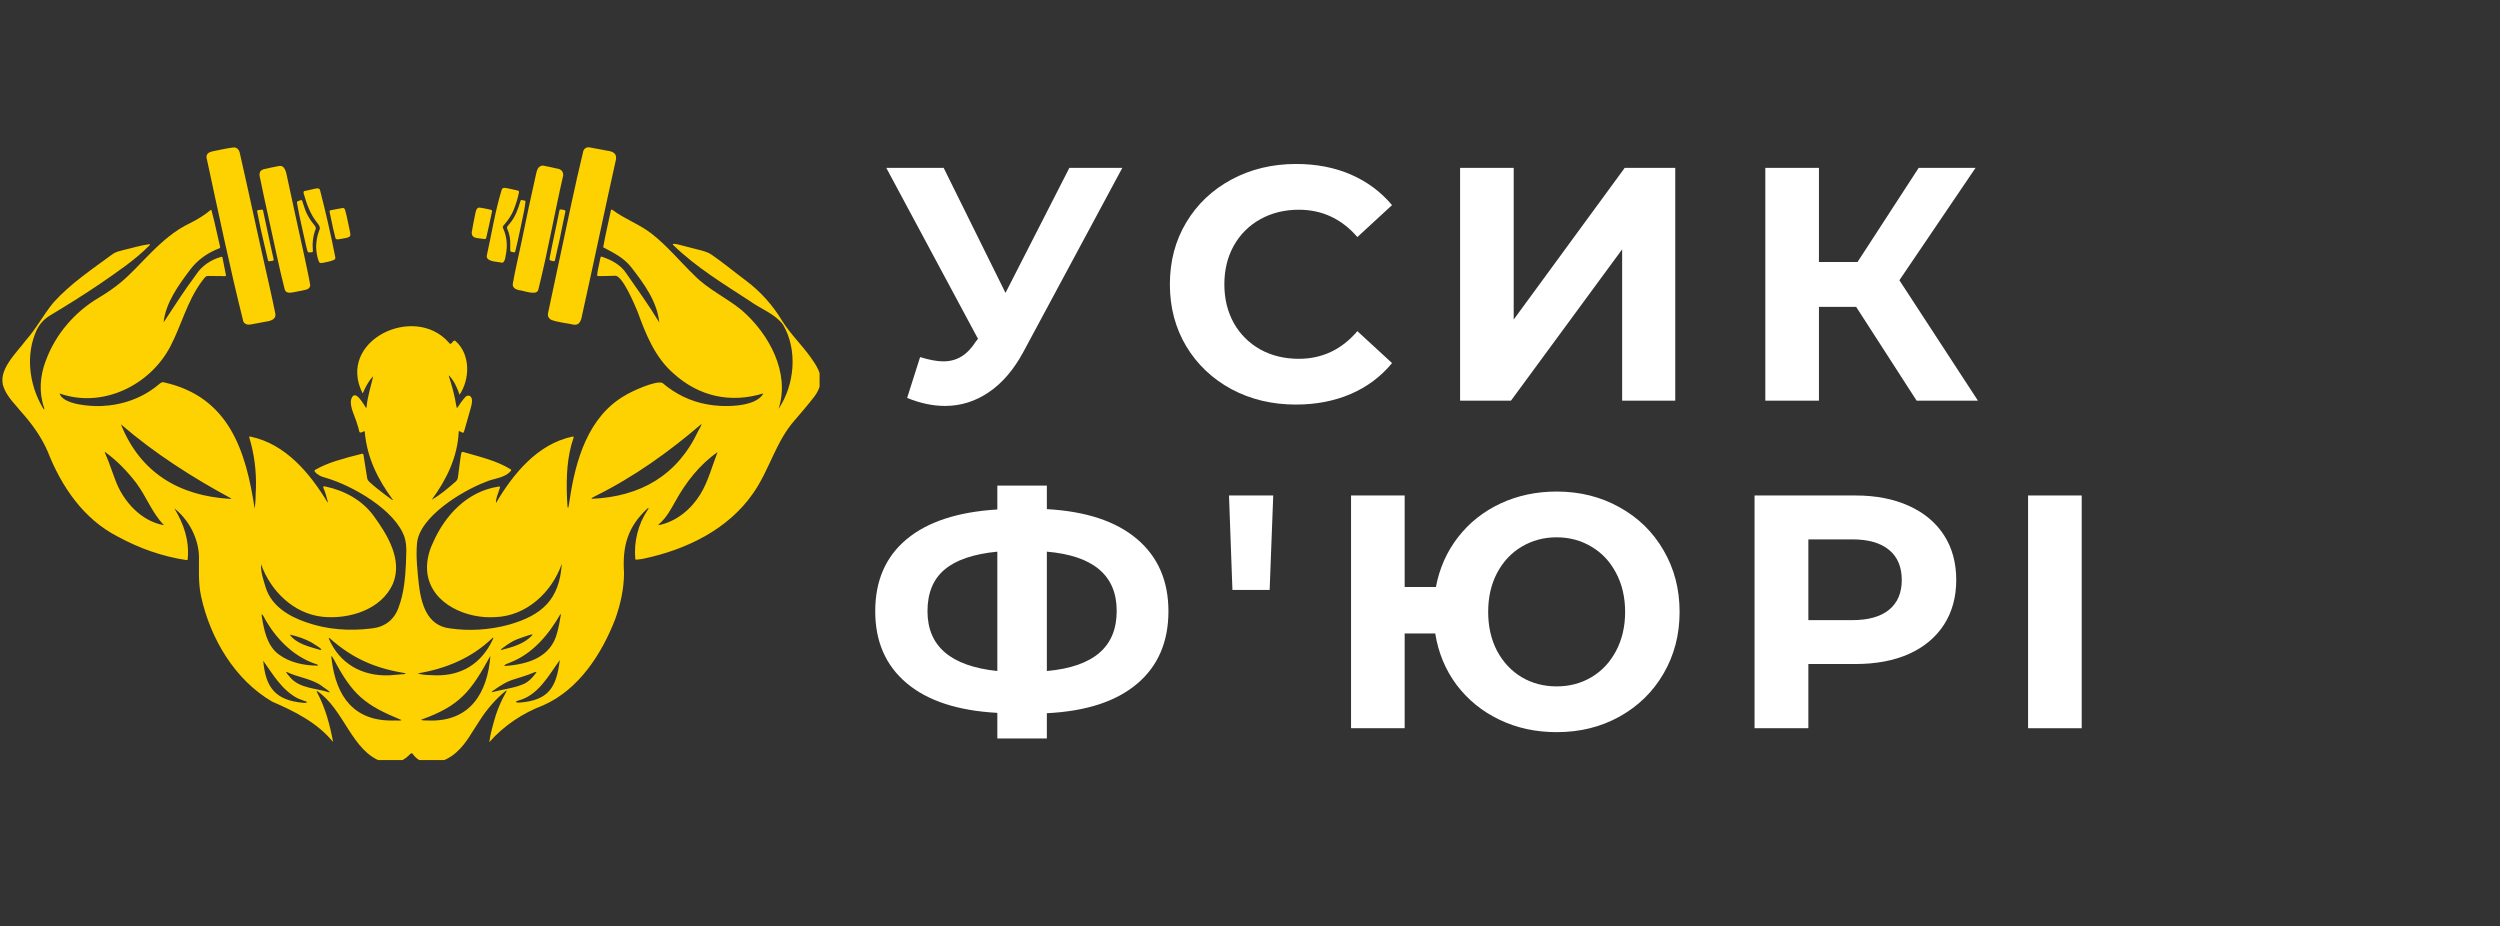 <svg xmlns="http://www.w3.org/2000/svg" xmlns:xlink="http://www.w3.org/1999/xlink" width="305" viewBox="0 0 228.75 84.75" height="113" preserveAspectRatio="xMidYMid meet"><rect x="0" y="0" width="228.75" height="84.75" fill="#333333" stroke="none"/><defs><g></g><clipPath id="9f6ddd9c73"><path d="M 0.211 19 L 74.992 19 L 74.992 69.547 L 0.211 69.547 Z M 0.211 19 " clip-rule="nonzero"></path></clipPath><clipPath id="7c2149654f"><path d="M 50 13.461 L 57 13.461 L 57 30 L 50 30 Z M 50 13.461 " clip-rule="nonzero"></path></clipPath><clipPath id="3b9380f906"><path d="M 18 13.461 L 26 13.461 L 26 30 L 18 30 Z M 18 13.461 " clip-rule="nonzero"></path></clipPath></defs><g clip-path="url(#9f6ddd9c73)"><path fill="#fed200" d="M 74.18 32.699 C 73.359 31.547 72.32 30.562 71.57 29.359 C 70.703 27.918 69.574 26.656 68.223 25.652 C 67.184 24.879 66.188 24.043 65.121 23.312 C 64.742 23.047 64.297 22.949 63.859 22.836 C 63.238 22.676 62.613 22.512 61.992 22.355 C 61.871 22.324 61.742 22.324 61.613 22.312 C 61.598 22.312 61.566 22.324 61.566 22.328 C 61.566 22.352 61.57 22.387 61.582 22.402 C 63.672 24.441 66.195 25.969 68.633 27.559 C 69.621 28.273 70.902 28.707 71.645 29.703 C 73.012 32.02 72.711 35.219 71.238 37.41 C 72.316 34.109 70.363 30.547 67.879 28.391 C 66.492 27.246 64.82 26.508 63.551 25.215 C 62.23 23.945 61.074 22.512 59.625 21.383 C 58.504 20.508 57.141 20.043 56.012 19.184 C 55.941 19.145 55.898 19.223 55.891 19.281 C 55.66 20.398 55.387 21.504 55.191 22.625 C 56.133 23.125 57.094 23.59 57.77 24.469 C 58.922 25.941 60.129 27.598 60.324 29.504 C 59.406 27.984 58.34 26.5 57.316 25.027 C 56.793 24.219 55.941 23.781 55.051 23.484 C 54.945 23.453 54.941 23.605 54.918 23.68 C 54.832 24.184 54.676 24.688 54.637 25.195 C 54.672 25.301 54.816 25.242 54.898 25.262 C 55.352 25.254 55.805 25.254 56.258 25.234 C 56.93 25.121 58.066 27.879 58.332 28.5 C 59.09 30.574 59.914 32.684 61.625 34.168 C 63.965 36.293 66.852 36.914 69.844 35.996 C 69.168 37.324 66.012 37.266 64.703 37 C 63.172 36.727 61.797 36.051 60.613 35.039 C 60.012 34.785 57.781 35.812 57.184 36.188 C 53.809 38.129 52.66 42.117 52.125 45.734 C 52.098 45.969 52.047 46.199 52.008 46.43 C 52.004 46.441 51.98 46.457 51.973 46.457 C 51.93 46.438 51.93 46.383 51.926 46.34 C 51.91 46.035 51.879 45.727 51.875 45.418 C 51.812 43.609 51.883 41.777 52.48 40.051 C 52.508 39.969 52.477 39.926 52.395 39.945 C 49.191 40.613 46.961 43.348 45.383 46.023 C 45.352 45.609 45.574 45.188 45.688 44.785 C 45.777 44.559 45.812 44.473 45.527 44.539 C 42.742 44.992 40.715 47.148 39.621 49.652 C 39.191 50.535 38.973 51.543 39.113 52.523 C 39.547 55.32 42.762 56.645 45.32 56.465 C 48.176 56.363 50.492 54.203 51.406 51.586 C 51.188 54.867 49.602 56.297 46.535 57.168 C 44.785 57.641 42.918 57.758 41.125 57.492 C 39.066 57.227 38.543 55.25 38.324 53.484 C 38.199 52.238 38.043 50.98 38.156 49.719 C 38.363 47.285 42.312 44.902 44.418 44.105 C 45.18 43.75 46.18 43.77 46.742 43.082 C 46.797 43.016 46.789 42.984 46.711 42.934 C 45.441 42.152 43.965 41.816 42.547 41.402 C 42.449 41.395 42.281 41.273 42.23 41.406 C 42.16 41.633 42.145 41.871 42.105 42.102 C 42.039 42.613 41.965 43.125 41.906 43.637 C 41.887 43.809 41.828 43.941 41.699 44.059 C 41.012 44.656 40.285 45.285 39.504 45.723 C 40.852 43.895 41.859 41.836 41.973 39.52 C 41.965 39.371 42.098 39.484 42.168 39.516 C 42.406 39.633 42.402 39.648 42.496 39.367 C 42.672 38.75 42.848 38.129 43.023 37.512 C 43.113 37.18 43.238 36.824 43.168 36.477 C 43.082 36.184 42.809 36.109 42.586 36.316 C 41.273 37.781 42.262 38.035 41.055 34.375 C 41.078 34.383 41.109 34.379 41.117 34.391 C 41.574 34.887 41.832 35.492 42.051 36.117 C 43.012 34.68 43.055 32.445 41.703 31.223 C 41.434 30.957 41.32 31.738 41.07 31.348 C 37.91 27.734 30.758 31.18 33.176 35.984 C 33.258 35.906 33.277 35.781 33.328 35.684 C 33.539 35.234 33.809 34.766 34.152 34.422 C 33.949 35.297 33.656 36.199 33.555 37.109 C 33.543 37.184 33.582 37.273 33.492 37.32 C 33.238 36.949 32.469 35.5 32.137 36.531 C 31.949 37.199 32.523 38.148 32.727 38.949 C 32.945 39.543 32.766 39.727 33.301 39.461 C 33.34 39.441 33.371 39.465 33.375 39.508 C 33.59 41.918 34.562 43.844 35.965 45.758 C 35.934 45.75 35.895 45.754 35.875 45.738 C 35.641 45.566 35.41 45.391 35.176 45.219 C 34.695 44.859 34.227 44.492 33.789 44.082 C 33.68 43.977 33.613 43.863 33.59 43.711 C 33.488 43.023 33.379 42.332 33.262 41.648 C 33.242 41.516 33.215 41.5 33.078 41.531 C 32.277 41.723 31.484 41.938 30.699 42.188 C 30.055 42.402 29.418 42.652 28.832 42.996 C 28.582 43.121 29.273 43.566 29.438 43.605 C 29.551 43.641 29.664 43.68 29.773 43.711 C 32.215 44.402 36.211 46.684 37.027 49.191 C 37.262 49.977 37.156 50.793 37.141 51.598 C 37.078 52.93 36.953 54.289 36.484 55.547 C 36.086 56.711 35.215 57.375 33.992 57.504 C 31.992 57.754 29.926 57.617 28.016 56.938 C 26.457 56.41 24.883 55.477 24.336 53.828 C 24.121 53.121 23.844 52.363 23.887 51.625 C 24.746 54.059 26.852 56.145 29.5 56.434 C 31.938 56.688 34.926 55.789 35.965 53.379 C 36.844 51.199 35.453 48.941 34.199 47.215 C 33.152 45.766 31.523 44.887 29.805 44.523 C 29.582 44.441 29.52 44.543 29.629 44.738 C 29.797 45.094 29.863 45.48 29.98 45.852 C 29.992 45.895 30 45.941 29.977 45.98 C 28.363 43.305 26.133 40.621 22.918 39.949 C 22.816 39.922 22.789 39.957 22.816 40.062 C 23.266 41.52 23.465 43.145 23.418 44.652 C 23.371 45.379 23.41 45.902 23.301 46.543 C 22.5 41.211 20.934 36.328 15.047 34.996 C 14.805 34.906 14.656 35.074 14.48 35.215 C 13.02 36.441 11.145 37.082 9.25 37.152 C 8.309 37.191 5.766 37.039 5.449 36 C 9.34 37.391 13.715 35.281 15.582 31.707 C 16.598 29.766 17.117 27.586 18.426 25.797 C 18.586 25.625 18.766 25.238 19.023 25.25 C 19.531 25.258 20.039 25.262 20.547 25.266 C 20.68 25.266 20.691 25.258 20.664 25.121 C 20.562 24.605 20.461 24.09 20.359 23.578 C 20.344 23.5 20.309 23.48 20.219 23.508 C 19.289 23.773 18.453 24.324 17.93 25.148 C 16.879 26.547 15.93 28.051 14.969 29.496 C 15.168 27.68 16.332 26.098 17.406 24.668 C 18.086 23.762 19.012 23.125 20.066 22.719 C 20.133 22.691 20.156 22.652 20.137 22.574 C 19.961 21.797 19.785 21.02 19.605 20.242 C 19.531 19.918 19.441 19.594 19.359 19.27 C 19.34 19.195 19.312 19.188 19.246 19.234 C 18.68 19.711 18.051 20.086 17.395 20.414 C 16 21.07 14.836 22.098 13.758 23.184 C 12.848 24.078 12.008 25.051 11.023 25.863 C 10.41 26.371 9.746 26.816 9.062 27.227 C 6.836 28.539 5.078 30.578 4.188 33.012 C 3.656 34.387 3.547 35.918 4.039 37.316 C 4.105 37.586 3.992 37.438 3.918 37.316 C 2.664 35.199 2.309 32.441 3.367 30.176 C 3.645 29.629 4.027 29.195 4.562 28.875 C 6.113 27.941 7.652 26.988 9.152 25.969 C 10.734 24.871 12.355 23.801 13.711 22.418 C 13.734 22.391 13.711 22.344 13.68 22.344 C 12.871 22.441 12.09 22.699 11.297 22.879 C 10.965 22.965 10.625 23.031 10.332 23.23 C 8.449 24.625 6.449 25.941 4.879 27.695 C 3.98 28.789 3.328 30.059 2.383 31.117 C 1.516 32.293 -0.293 33.902 0.352 35.48 C 0.688 36.348 1.379 36.988 1.953 37.695 C 2.926 38.785 3.785 39.973 4.367 41.32 C 5.621 44.516 7.641 47.496 10.77 49.094 C 12.73 50.164 14.844 50.918 17.055 51.246 C 17.148 51.258 17.172 51.238 17.176 51.148 C 17.336 49.453 16.82 47.938 15.949 46.512 C 17.266 47.547 18.172 49.242 18.207 50.945 C 18.211 52.148 18.141 53.363 18.395 54.547 C 19.223 58.379 21.465 62.199 24.91 64.203 C 26.973 65.094 29.035 66.125 30.477 67.891 C 30.195 66.355 29.781 64.809 29.047 63.414 C 29.02 63.355 28.941 63.305 29.008 63.223 C 31.48 64.863 32.188 68.781 34.984 69.699 C 35.828 69.992 36.766 69.766 37.391 69.133 C 37.621 68.922 37.664 68.801 37.867 69.125 C 38.91 70.367 40.797 69.758 41.812 68.785 C 42.684 68.004 43.207 66.941 43.855 65.984 C 44.52 64.926 45.363 63.945 46.332 63.168 C 46.391 63.234 46.27 63.367 46.238 63.453 C 45.895 64.07 45.609 64.715 45.383 65.387 C 45.137 66.211 44.879 67.062 44.77 67.91 C 46.109 66.387 47.836 65.242 49.742 64.52 C 52.961 63.082 55.047 59.859 56.285 56.668 C 56.777 55.309 57.094 53.867 57.098 52.418 C 56.941 49.992 57.414 48.223 59.238 46.531 C 59.402 46.395 59.336 46.574 59.262 46.66 C 58.387 47.961 57.996 49.543 58.125 51.102 C 58.129 51.188 58.16 51.215 58.25 51.207 C 58.465 51.184 58.68 51.164 58.891 51.117 C 62.77 50.301 66.629 48.453 68.926 45.113 C 70.402 43 70.996 40.375 72.734 38.43 C 73.328 37.734 73.93 37.043 74.488 36.32 C 74.758 35.973 74.957 35.586 75.059 35.156 C 75.262 34.25 74.676 33.398 74.18 32.699 Z M 10.535 43.875 C 10.336 43.34 10.145 42.801 9.945 42.27 C 9.836 41.98 9.707 41.699 9.594 41.414 C 9.586 41.398 9.598 41.371 9.602 41.348 C 10.695 42.137 11.656 43.129 12.477 44.207 C 13.402 45.441 13.914 46.945 15.008 48.055 C 12.898 47.695 11.238 45.84 10.535 43.875 Z M 21.055 45.648 C 16.383 45.371 12.836 43.254 11.062 38.824 C 14.141 41.48 17.613 43.695 21.172 45.617 C 21.137 45.645 21.102 45.66 21.055 45.648 Z M 28.484 58.773 C 28.555 58.84 29.797 59.52 29.273 59.461 C 28.324 59.176 27.121 58.922 26.508 58.062 C 27.18 58.211 27.871 58.441 28.484 58.773 Z M 24.133 56.43 C 25.145 58.32 26.73 59.984 28.777 60.719 C 28.895 60.766 29.051 60.754 29.109 60.906 C 27.863 60.91 26.496 60.633 25.477 59.859 C 24.41 59.035 24.164 57.648 23.949 56.395 C 23.953 56.395 23.957 56.395 23.957 56.395 C 23.879 56.051 24.066 56.281 24.133 56.43 Z M 27.754 64.309 C 25.207 64.082 24.301 62.922 24.086 60.457 C 24.969 61.703 25.809 63.16 27.23 63.891 C 27.426 63.98 27.633 64.051 27.836 64.129 C 27.922 64.172 28.039 64.16 28.09 64.25 C 28 64.352 27.887 64.297 27.754 64.309 Z M 30.141 63.359 C 28.941 62.957 27.449 63.016 26.559 61.992 C 26.527 61.918 26.055 61.473 26.223 61.477 C 27.27 61.996 28.516 62.082 29.469 62.781 C 29.531 62.863 30.301 63.309 30.141 63.359 Z M 36.039 65.926 C 32.383 66.02 30.75 63.719 30.344 60.332 C 30.25 59.844 30.391 60.059 30.539 60.32 C 32.27 63.598 33.383 64.508 36.746 65.887 C 36.566 65.98 36.25 65.902 36.039 65.926 Z M 36.797 61.695 C 36.34 61.738 35.879 61.773 35.625 61.793 C 33.113 61.891 31.066 60.715 30.09 58.441 C 30.082 58.43 30.082 58.395 30.086 58.395 C 30.109 58.391 30.141 58.375 30.156 58.387 C 32.258 60.262 34.348 61.16 37.121 61.602 C 37.035 61.715 36.91 61.684 36.797 61.695 Z M 46.016 59.277 C 46.422 58.977 46.836 58.68 47.309 58.496 C 47.68 58.352 48.059 58.23 48.434 58.105 C 48.535 58.086 48.637 58.02 48.738 58.078 C 48 58.922 46.871 59.219 45.828 59.484 C 45.836 59.379 45.945 59.34 46.016 59.277 Z M 45.082 58.355 C 45.219 58.301 45.082 58.535 45.051 58.59 C 44.043 60.703 42.246 61.832 39.91 61.793 C 39.305 61.762 38.75 61.797 38.223 61.613 C 40.805 61.188 43.176 60.207 45.082 58.355 Z M 39.289 65.93 C 39.102 65.898 38.637 65.961 38.523 65.855 C 42.098 64.59 43.105 63.234 44.871 60.008 C 44.609 63.402 43.023 66.023 39.289 65.93 Z M 44.992 63.34 C 45.004 63.27 45.078 63.23 45.129 63.188 C 45.742 62.758 46.375 62.336 47.105 62.137 C 47.727 61.941 48.348 61.754 48.949 61.496 C 49 61.484 49.059 61.453 49.082 61.523 C 48.742 61.988 48.344 62.434 47.793 62.637 C 46.895 63 45.906 63.09 44.992 63.34 Z M 47.523 64.289 C 47.203 64.316 47.066 64.184 47.453 64.094 C 49.273 63.602 50.211 61.785 51.223 60.395 C 50.914 62.902 50.203 64.086 47.523 64.289 Z M 51.301 56.348 C 51.223 56.867 51.121 57.383 50.98 57.891 C 50.414 60.137 48.344 60.773 46.27 60.93 C 46.234 60.938 46.172 60.926 46.133 60.91 C 46.246 60.742 46.492 60.719 46.664 60.625 C 48.746 59.824 50.203 58.062 51.285 56.184 C 51.352 56.23 51.309 56.297 51.301 56.348 Z M 54.156 45.641 C 54.012 45.594 54.383 45.445 54.469 45.391 C 57.984 43.652 61.203 41.355 64.172 38.805 C 64.172 38.801 64.191 38.816 64.188 38.82 C 64.129 39.031 64.008 39.207 63.906 39.395 C 62 43.496 58.605 45.445 54.156 45.641 Z M 64.098 45.199 C 63.246 46.598 61.895 47.719 60.273 48.055 C 60.23 48.008 60.273 47.98 60.305 47.949 C 60.961 47.395 61.371 46.625 61.785 45.891 C 62.734 44.156 64.043 42.477 65.656 41.375 C 65.16 42.629 64.812 44.02 64.098 45.199 Z M 64.098 45.199 " fill-opacity="1" fill-rule="nonzero"></path></g><g clip-path="url(#7c2149654f)"><path fill="#fed200" d="M 50.148 28.637 C 50.09 28.914 50.199 29.141 50.449 29.27 C 51.082 29.504 51.777 29.547 52.434 29.695 C 53.117 29.832 53.199 29.176 53.297 28.676 C 54.344 23.98 55.32 19.254 56.367 14.562 C 56.434 13.871 55.863 13.84 55.371 13.754 C 54.898 13.664 54.43 13.57 53.957 13.488 C 53.699 13.441 53.488 13.555 53.379 13.789 C 52.621 16.922 51.973 20.094 51.297 23.246 C 50.918 25.047 50.523 26.84 50.148 28.637 Z M 50.148 28.637 " fill-opacity="1" fill-rule="nonzero"></path></g><g clip-path="url(#3b9380f906)"><path fill="#fed200" d="M 22.262 29.41 C 22.387 29.691 22.715 29.746 22.988 29.68 C 23.441 29.598 23.895 29.516 24.348 29.426 C 24.793 29.371 25.305 29.195 25.188 28.672 C 25.023 27.855 24.844 27.043 24.664 26.23 C 23.734 22.176 22.875 18.105 21.953 14.047 C 21.898 13.75 21.703 13.461 21.363 13.492 C 20.875 13.547 20.398 13.656 19.922 13.75 C 19.523 13.855 18.863 13.848 18.895 14.41 C 19.977 19.41 21.023 24.449 22.262 29.41 Z M 22.262 29.41 " fill-opacity="1" fill-rule="nonzero"></path></g><path fill="#fed200" d="M 46.922 25.949 C 46.859 26.324 47.191 26.492 47.512 26.555 C 47.938 26.59 49.035 27.062 49.242 26.559 C 50.113 23.086 50.734 19.535 51.535 16.043 C 51.539 15.73 51.387 15.52 51.086 15.449 C 50.637 15.34 50.184 15.254 49.734 15.16 C 49.602 15.133 49.484 15.176 49.375 15.254 C 49.152 15.402 49.113 15.676 49.051 15.918 C 48.578 17.992 48.145 20.07 47.715 22.152 C 47.457 23.418 47.145 24.676 46.922 25.949 Z M 46.922 25.949 " fill-opacity="1" fill-rule="nonzero"></path><path fill="#fed200" d="M 24.629 20.184 C 25.105 22.281 25.516 24.398 26.051 26.48 C 26.129 26.711 26.266 26.789 26.562 26.785 C 27 26.734 27.504 26.605 27.945 26.52 C 28.188 26.48 28.418 26.309 28.375 26.023 C 28.227 25.168 28.027 24.32 27.855 23.469 C 27.328 21.074 26.801 18.68 26.289 16.281 C 26.191 15.836 26.105 15.055 25.477 15.199 C 25.043 15.289 24.602 15.367 24.172 15.473 C 23.836 15.566 23.715 15.742 23.754 16.094 C 24.023 17.461 24.34 18.82 24.629 20.184 Z M 24.629 20.184 " fill-opacity="1" fill-rule="nonzero"></path><path fill="#fed200" d="M 45.867 24.027 C 46.254 24.148 46.277 23.234 46.336 22.98 C 46.422 22.309 46.352 21.664 46.098 21.039 C 45.977 20.738 45.941 20.793 46.172 20.516 C 46.508 20.121 46.801 19.699 46.996 19.211 C 47.199 18.707 47.367 18.191 47.473 17.66 C 47.504 17.5 47.492 17.461 47.34 17.426 C 47.094 17.363 46.844 17.316 46.598 17.262 C 46.371 17.234 46.039 17.066 45.91 17.344 C 45.301 19.328 44.98 21.414 44.531 23.445 C 44.566 23.973 45.477 23.926 45.867 24.027 Z M 45.867 24.027 " fill-opacity="1" fill-rule="nonzero"></path><path fill="#fed200" d="M 29.035 20.402 C 29.199 20.605 29.352 20.828 29.207 21.086 C 29.016 21.562 28.941 22.062 28.926 22.574 C 28.934 22.938 29.008 23.57 29.18 23.926 C 29.234 24.117 29.414 24.062 29.574 24.043 C 29.887 23.969 30.219 23.93 30.516 23.797 C 30.676 23.727 30.703 23.68 30.672 23.5 C 30.277 21.469 29.793 19.391 29.281 17.387 C 29.219 17.203 29.012 17.223 28.859 17.258 C 28.539 17.328 28.223 17.398 27.902 17.473 C 27.723 17.484 27.773 17.672 27.812 17.789 C 28.078 18.727 28.414 19.641 29.035 20.402 Z M 29.035 20.402 " fill-opacity="1" fill-rule="nonzero"></path><path fill="#fed200" d="M 30.477 20.891 C 30.547 21.191 30.625 21.488 30.695 21.785 C 30.711 21.902 30.812 21.895 30.906 21.891 C 30.906 21.898 30.906 21.902 30.91 21.906 C 31.176 21.859 31.445 21.824 31.707 21.766 C 32.051 21.684 32.102 21.574 32.035 21.266 C 31.879 20.582 31.77 19.879 31.574 19.207 C 31.512 19.043 31.461 19.012 31.285 19.043 C 30.961 19.098 30.645 19.156 30.324 19.223 C 30.148 19.258 30.145 19.266 30.168 19.434 C 30.266 19.922 30.375 20.406 30.477 20.891 Z M 30.477 20.891 " fill-opacity="1" fill-rule="nonzero"></path><path fill="#fed200" d="M 43.625 21.781 C 43.84 21.809 44.055 21.832 44.27 21.863 C 44.441 21.883 44.453 21.879 44.5 21.719 C 44.664 20.988 44.836 20.258 44.984 19.523 C 45.039 19.258 45.078 19.207 44.734 19.156 C 44.48 19.098 44.223 19.043 43.965 19.008 C 43.605 18.918 43.547 19.293 43.488 19.559 C 43.379 20.094 43.254 20.715 43.168 21.234 C 43.137 21.594 43.336 21.73 43.625 21.781 Z M 43.625 21.781 " fill-opacity="1" fill-rule="nonzero"></path><path fill="#fed200" d="M 28 22.465 C 28.039 22.641 28.09 22.816 28.137 22.988 C 28.156 23.102 28.262 23.098 28.355 23.094 C 28.637 23.086 28.652 23.078 28.621 22.797 C 28.566 22.223 28.648 21.664 28.82 21.113 C 29.02 20.844 28.793 20.637 28.633 20.434 C 28.449 20.211 28.293 19.969 28.156 19.711 C 27.965 19.355 27.84 18.98 27.723 18.598 C 27.617 18.238 27.633 18.266 27.281 18.402 C 27.172 18.445 27.16 18.48 27.18 18.594 C 27.402 19.895 27.723 21.176 28 22.465 Z M 28 22.465 " fill-opacity="1" fill-rule="nonzero"></path><path fill="#fed200" d="M 46.406 20.922 C 46.629 21.398 46.715 21.926 46.688 22.449 C 46.688 22.594 46.688 22.738 46.688 22.883 C 46.66 23.062 46.852 23.051 46.98 23.078 C 47.109 23.094 47.121 23.086 47.152 22.969 C 47.449 21.805 47.668 20.625 47.922 19.449 C 47.977 19.195 48.023 18.938 48.055 18.676 C 48.098 18.305 48.129 18.387 47.777 18.312 C 47.672 18.289 47.648 18.309 47.617 18.406 C 47.402 19.137 47.148 19.859 46.645 20.445 C 46.559 20.594 46.324 20.727 46.406 20.922 Z M 46.406 20.922 " fill-opacity="1" fill-rule="nonzero"></path><path fill="#fed200" d="M 23.895 21.121 C 24.094 22.012 24.305 22.898 24.512 23.785 C 24.539 23.898 24.551 23.91 24.688 23.902 C 24.785 23.863 25.121 23.91 25.031 23.703 C 24.938 23.289 24.844 22.875 24.754 22.457 C 24.543 21.469 24.336 20.477 24.117 19.488 C 24.035 19.113 24.094 19.172 23.746 19.211 C 23.613 19.207 23.488 19.23 23.539 19.395 C 23.656 19.969 23.766 20.547 23.895 21.121 Z M 23.895 21.121 " fill-opacity="1" fill-rule="nonzero"></path><path fill="#fed200" d="M 51.184 19.27 C 50.906 20.707 50.57 22.137 50.301 23.578 C 50.258 23.805 50.262 23.812 50.488 23.867 C 50.594 23.883 50.758 23.969 50.781 23.805 C 50.91 23.176 51.066 22.551 51.203 21.926 C 51.383 21.078 51.539 20.223 51.73 19.375 C 51.797 19.184 51.465 19.199 51.383 19.168 C 51.234 19.156 51.203 19.172 51.184 19.27 Z M 51.184 19.27 " fill-opacity="1" fill-rule="nonzero"></path><g fill="#ffffff" fill-opacity="1"><g transform="translate(80.815, 36.659)"><g><path d="M 21.875 -21.297 L 12.812 -4.438 C 11.938 -2.82 10.883 -1.598 9.656 -0.766 C 8.426 0.066 7.094 0.484 5.656 0.484 C 4.539 0.484 3.383 0.238 2.188 -0.25 L 3.375 -3.984 C 4.227 -3.723 4.938 -3.594 5.5 -3.594 C 6.113 -3.594 6.66 -3.738 7.141 -4.031 C 7.629 -4.32 8.078 -4.785 8.484 -5.422 L 8.672 -5.656 L 0.281 -21.297 L 5.531 -21.297 L 11.188 -9.859 L 17.031 -21.297 Z M 21.875 -21.297 "></path></g></g></g><g fill="#ffffff" fill-opacity="1"><g transform="translate(105.856, 36.659)"><g><path d="M 12.719 0.359 C 10.551 0.359 8.586 -0.109 6.828 -1.047 C 5.078 -1.992 3.695 -3.301 2.688 -4.969 C 1.688 -6.645 1.188 -8.535 1.188 -10.641 C 1.188 -12.754 1.688 -14.645 2.688 -16.312 C 3.695 -17.988 5.078 -19.297 6.828 -20.234 C 8.586 -21.18 10.562 -21.656 12.75 -21.656 C 14.594 -21.656 16.258 -21.332 17.75 -20.688 C 19.238 -20.039 20.492 -19.109 21.516 -17.891 L 18.344 -14.969 C 16.906 -16.633 15.117 -17.469 12.984 -17.469 C 11.672 -17.469 10.492 -17.176 9.453 -16.594 C 8.422 -16.02 7.613 -15.211 7.031 -14.172 C 6.457 -13.141 6.172 -11.961 6.172 -10.641 C 6.172 -9.328 6.457 -8.148 7.031 -7.109 C 7.613 -6.078 8.422 -5.27 9.453 -4.688 C 10.492 -4.113 11.672 -3.828 12.984 -3.828 C 15.117 -3.828 16.906 -4.672 18.344 -6.359 L 21.516 -3.438 C 20.492 -2.195 19.234 -1.254 17.734 -0.609 C 16.234 0.035 14.562 0.359 12.719 0.359 Z M 12.719 0.359 "></path></g></g></g><g fill="#ffffff" fill-opacity="1"><g transform="translate(130.957, 36.659)"><g><path d="M 2.641 -21.297 L 7.547 -21.297 L 7.547 -7.422 L 17.703 -21.297 L 22.328 -21.297 L 22.328 0 L 17.469 0 L 17.469 -13.844 L 7.297 0 L 2.641 0 Z M 2.641 -21.297 "></path></g></g></g><g fill="#ffffff" fill-opacity="1"><g transform="translate(158.949, 36.659)"><g><path d="M 10.891 -8.578 L 7.484 -8.578 L 7.484 0 L 2.578 0 L 2.578 -21.297 L 7.484 -21.297 L 7.484 -12.688 L 11.016 -12.688 L 16.609 -21.297 L 21.812 -21.297 L 14.844 -11.016 L 22.031 0 L 16.422 0 Z M 10.891 -8.578 "></path></g></g></g><g fill="#ffffff" fill-opacity="1"><g transform="translate(79.053, 66.633)"><g><path d="M 27.859 -10.703 C 27.859 -7.891 26.898 -5.676 24.984 -4.062 C 23.066 -2.445 20.316 -1.551 16.734 -1.375 L 16.734 0.938 L 12.203 0.938 L 12.203 -1.406 C 8.586 -1.602 5.82 -2.508 3.906 -4.125 C 1.988 -5.738 1.031 -7.93 1.031 -10.703 C 1.031 -13.504 1.988 -15.703 3.906 -17.297 C 5.82 -18.891 8.586 -19.797 12.203 -20.016 L 12.203 -22.203 L 16.734 -22.203 L 16.734 -20.047 C 20.316 -19.848 23.066 -18.938 24.984 -17.312 C 26.898 -15.688 27.859 -13.484 27.859 -10.703 Z M 16.734 -5.234 C 18.879 -5.43 20.477 -5.984 21.531 -6.891 C 22.594 -7.797 23.125 -9.078 23.125 -10.734 C 23.125 -13.984 20.992 -15.789 16.734 -16.156 Z M 5.812 -10.703 C 5.812 -7.504 7.941 -5.68 12.203 -5.234 L 12.203 -16.156 C 10.023 -15.945 8.414 -15.398 7.375 -14.516 C 6.332 -13.641 5.812 -12.367 5.812 -10.703 Z M 5.812 -10.703 "></path></g></g></g><g fill="#ffffff" fill-opacity="1"><g transform="translate(110.97, 66.633)"><g><path d="M 1.484 -21.297 L 5.531 -21.297 L 5.203 -12.656 L 1.797 -12.656 Z M 1.484 -21.297 "></path></g></g></g><g fill="#ffffff" fill-opacity="1"><g transform="translate(120.98, 66.633)"><g><path d="M 21.453 -21.656 C 23.578 -21.656 25.492 -21.176 27.203 -20.219 C 28.922 -19.27 30.266 -17.957 31.234 -16.281 C 32.211 -14.613 32.703 -12.734 32.703 -10.641 C 32.703 -8.555 32.211 -6.676 31.234 -5 C 30.266 -3.332 28.922 -2.02 27.203 -1.062 C 25.492 -0.113 23.578 0.359 21.453 0.359 C 19.547 0.359 17.801 -0.02 16.219 -0.781 C 14.633 -1.539 13.328 -2.602 12.297 -3.969 C 11.273 -5.344 10.625 -6.91 10.344 -8.672 L 7.547 -8.672 L 7.547 0 L 2.641 0 L 2.641 -21.297 L 7.547 -21.297 L 7.547 -12.922 L 10.406 -12.922 C 10.727 -14.629 11.398 -16.145 12.422 -17.469 C 13.453 -18.801 14.75 -19.832 16.312 -20.562 C 17.875 -21.289 19.586 -21.656 21.453 -21.656 Z M 21.453 -3.828 C 22.629 -3.828 23.691 -4.109 24.641 -4.672 C 25.598 -5.242 26.348 -6.047 26.891 -7.078 C 27.441 -8.117 27.719 -9.305 27.719 -10.641 C 27.719 -11.984 27.441 -13.172 26.891 -14.203 C 26.348 -15.242 25.598 -16.047 24.641 -16.609 C 23.691 -17.18 22.629 -17.469 21.453 -17.469 C 20.273 -17.469 19.207 -17.18 18.25 -16.609 C 17.301 -16.047 16.551 -15.242 16 -14.203 C 15.457 -13.172 15.188 -11.984 15.188 -10.641 C 15.188 -9.305 15.457 -8.117 16 -7.078 C 16.551 -6.047 17.301 -5.242 18.25 -4.672 C 19.207 -4.109 20.273 -3.828 21.453 -3.828 Z M 21.453 -3.828 "></path></g></g></g><g fill="#ffffff" fill-opacity="1"><g transform="translate(157.887, 66.633)"><g><path d="M 11.875 -21.297 C 13.758 -21.297 15.395 -20.977 16.781 -20.344 C 18.164 -19.719 19.234 -18.828 19.984 -17.672 C 20.734 -16.516 21.109 -15.145 21.109 -13.562 C 21.109 -12 20.734 -10.633 19.984 -9.469 C 19.234 -8.312 18.164 -7.422 16.781 -6.797 C 15.395 -6.18 13.758 -5.875 11.875 -5.875 L 7.578 -5.875 L 7.578 0 L 2.656 0 L 2.656 -21.297 Z M 11.594 -9.891 C 13.07 -9.891 14.195 -10.207 14.969 -10.844 C 15.738 -11.477 16.125 -12.383 16.125 -13.562 C 16.125 -14.758 15.738 -15.676 14.969 -16.312 C 14.195 -16.957 13.07 -17.281 11.594 -17.281 L 7.578 -17.281 L 7.578 -9.891 Z M 11.594 -9.891 "></path></g></g></g><g fill="#ffffff" fill-opacity="1"><g transform="translate(182.928, 66.633)"><g><path d="M 2.641 -21.297 L 7.547 -21.297 L 7.547 0 L 2.641 0 Z M 2.641 -21.297 "></path></g></g></g></svg>